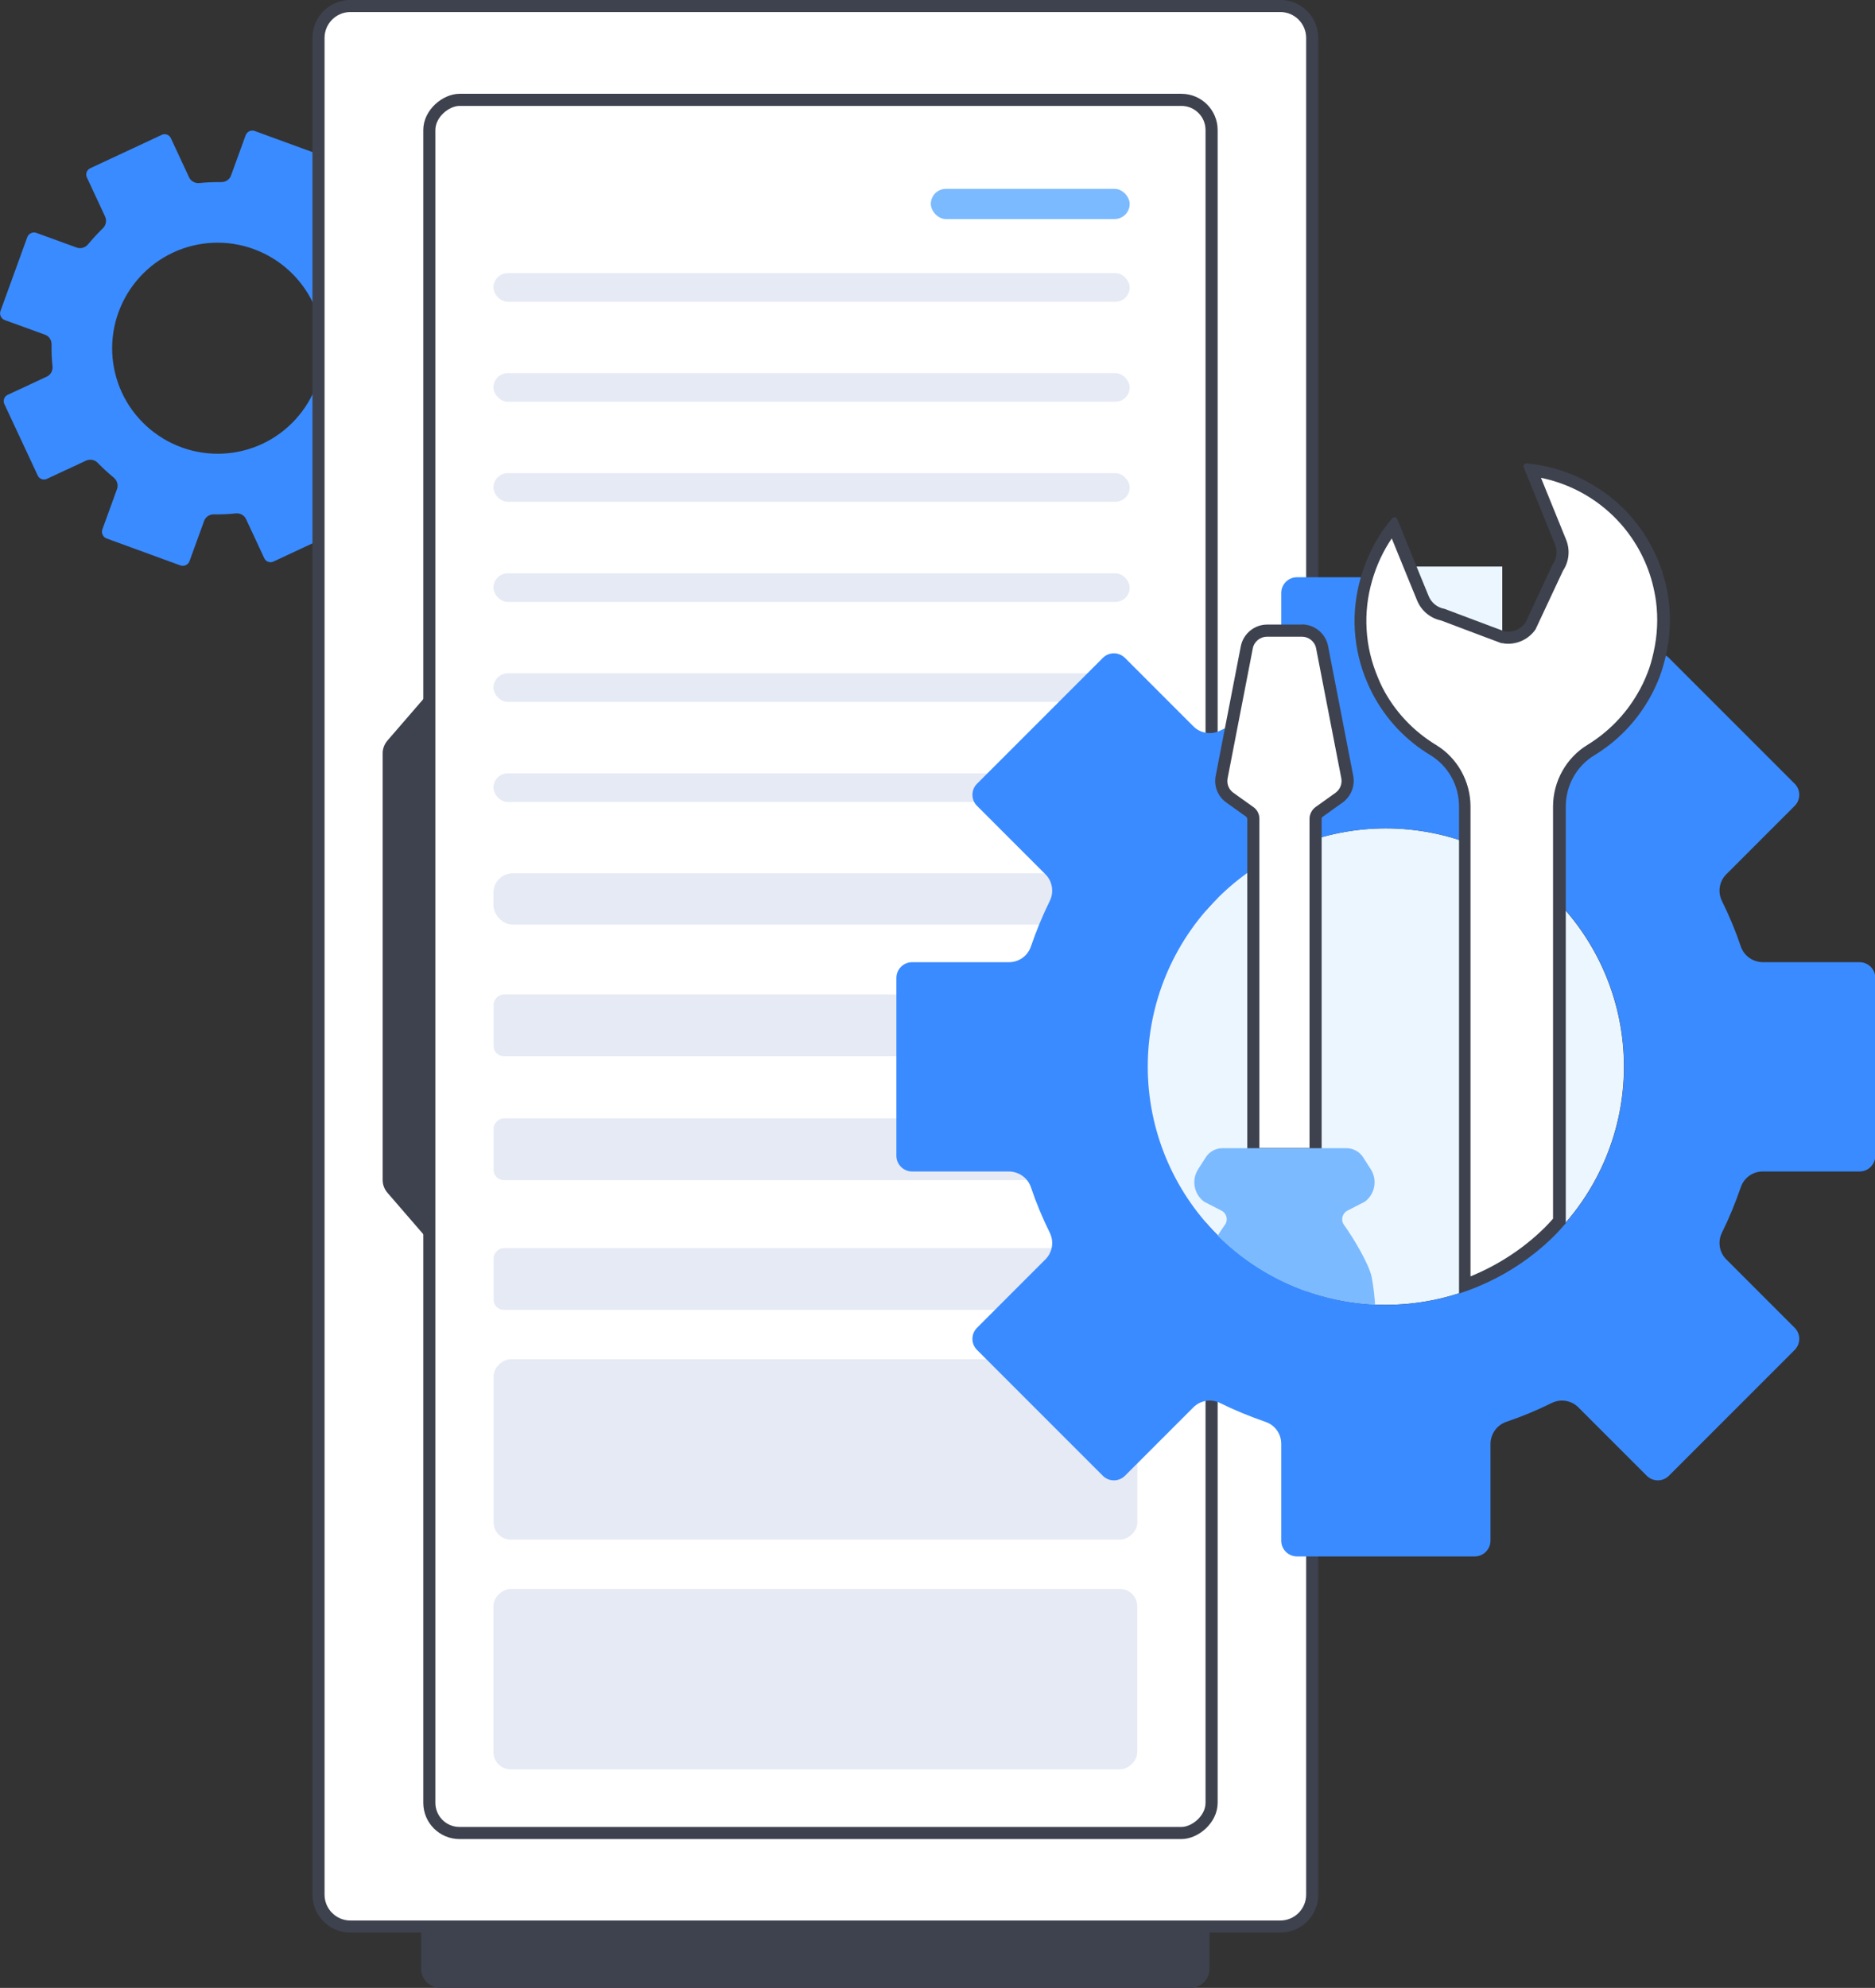 <svg xmlns="http://www.w3.org/2000/svg" id="Capa_2" data-name="Capa 2" viewBox="0 0 119.27 126.42"><rect x="0" y="0" width="119.27" height="126.42" fill="#333333" stroke="none"/><defs><style>      .cls-1, .cls-2, .cls-3 {        fill: #fff;      }      .cls-4, .cls-2, .cls-5 {        fill-rule: evenodd;      }      .cls-4, .cls-6 {        fill: #ecf6ff;      }      .cls-7 {        fill: #3e424e;      }      .cls-3 {        stroke: #3e424e;        stroke-miterlimit: 10;        stroke-width: .77px;      }      .cls-8 {        fill: #7bbaff;      }      .cls-5 {        fill: #3a8bff;      }      .cls-9 {        fill: #e6eaf5;      }    </style></defs><g id="Capa_1-2" data-name="Capa 1"><path class="cls-5" d="M27.4,18.59l-2.12-4.54c-.1-.22-.37-.32-.59-.21l-2.47,1.15c-.26,.12-.56,.07-.76-.14-.32-.33-.66-.64-1.01-.93-.22-.18-.31-.48-.21-.74l.93-2.56c.08-.23-.04-.48-.26-.57l-4.71-1.72c-.23-.08-.48,.04-.57,.26l-.93,2.56c-.09,.27-.35,.44-.64,.43-.46,0-.92,.01-1.37,.06-.28,.03-.56-.12-.67-.38l-1.15-2.47c-.1-.22-.37-.32-.59-.21l-4.54,2.12c-.22,.1-.32,.37-.21,.59l1.15,2.47c.12,.26,.07,.56-.14,.76-.33,.32-.64,.66-.93,1.01-.18,.22-.48,.31-.74,.21l-2.56-.93c-.23-.08-.48,.04-.57,.26L.03,19.78c-.08,.23,.04,.48,.26,.57l2.56,.93c.27,.09,.44,.35,.43,.64-.01,.46,.01,.92,.06,1.37,.03,.28-.12,.56-.38,.67l-2.47,1.15c-.22,.1-.32,.37-.21,.59l2.12,4.54c.1,.22,.37,.32,.59,.21l2.47-1.15c.26-.12,.56-.07,.76,.14,.32,.33,.66,.64,1.01,.93,.22,.18,.31,.48,.21,.74l-.93,2.56c-.08,.23,.04,.48,.26,.57l4.71,1.72c.23,.08,.48-.04,.57-.26l.93-2.56c.09-.27,.35-.44,.64-.43,.46,.01,.92-.01,1.37-.06,.28-.03,.56,.12,.67,.38l1.15,2.47c.1,.22,.37,.32,.59,.21l4.54-2.12c.22-.1,.32-.37,.21-.59l-1.15-2.47c-.12-.26-.07-.56,.14-.76,.33-.32,.64-.66,.93-1.01,.18-.22,.48-.31,.74-.21l2.56,.93c.23,.08,.48-.04,.57-.26l1.72-4.71c.08-.23-.04-.48-.26-.57l-2.56-.93c-.27-.09-.44-.35-.43-.64,.01-.46-.01-.92-.06-1.37-.03-.28,.12-.56,.38-.67l2.47-1.15c.22-.1,.32-.37,.21-.59Zm-7.25,5.85c-.61,1.67-1.86,3.04-3.47,3.79-1.61,.75-3.46,.83-5.13,.22-1.67-.61-3.04-1.86-3.79-3.47s-.83-3.46-.22-5.13c.61-1.67,1.86-3.04,3.47-3.79,1.61-.75,3.46-.83,5.13-.22,1.67,.61,3.04,1.86,3.79,3.47,.75,1.61,.83,3.46,.22,5.13Z"></path><g><path class="cls-3" d="M20.26,2.41c0-1.12,.91-2.03,2.03-2.03h59.15c1.12,0,2.03,.91,2.03,2.03V120.49c0,1.12-.91,2.03-2.03,2.03H22.29c-1.12,0-2.03-.91-2.03-2.03V2.41Z"></path><path class="cls-7" d="M26.96,61.48v-17.06l-2.3,2.66c-.21,.24-.32,.53-.32,.83v27.13c0,.3,.11,.59,.32,.83l2.3,2.66v-17.06Z"></path><path class="cls-7" d="M75.55,122.52H26.79v2.68c0,.67,.55,1.22,1.22,1.22h47.71c.67,0,1.22-.55,1.22-1.22v-2.68h-1.39Z"></path><rect class="cls-3" x="-2.91" y="36.58" width="110.22" height="49.76" rx="1.92" ry="1.92" transform="translate(113.65 9.26) rotate(90)"></rect><rect class="cls-9" x="46.13" y="86.3" width="11.47" height="40.95" rx="1.09" ry="1.09" transform="translate(158.64 54.92) rotate(90)"></rect><rect class="cls-9" x="46.13" y="71.69" width="11.47" height="40.95" rx="1.09" ry="1.09" transform="translate(144.04 40.31) rotate(90)"></rect><rect class="cls-9" x="49.9" y="60.85" width="3.93" height="40.95" rx=".64" ry=".64" transform="translate(133.2 29.47) rotate(90)"></rect><rect class="cls-9" x="49.9" y="52.6" width="3.93" height="40.95" rx=".64" ry=".64" transform="translate(124.95 21.22) rotate(90)"></rect><rect class="cls-9" x="49.9" y="44.72" width="3.93" height="40.95" rx=".64" ry=".64" transform="translate(117.07 13.34) rotate(90)"></rect><rect class="cls-9" x="31.39" y="17.37" width="40.47" height="1.82" rx=".91" ry=".91"></rect><rect class="cls-9" x="31.39" y="23.73" width="40.47" height="1.82" rx=".91" ry=".91"></rect><rect class="cls-9" x="31.39" y="30.09" width="40.47" height="1.82" rx=".91" ry=".91"></rect><rect class="cls-9" x="31.39" y="36.46" width="40.47" height="1.82" rx=".91" ry=".91"></rect><rect class="cls-9" x="31.39" y="42.82" width="40.47" height="1.82" rx=".91" ry=".91"></rect><rect class="cls-9" x="31.39" y="49.18" width="40.47" height="1.82" rx=".91" ry=".91"></rect><rect class="cls-9" x="31.39" y="55.54" width="40.47" height="3.26" rx="1.22" ry="1.22"></rect><rect class="cls-8" x="59.21" y="12.01" width="12.65" height="1.92" rx=".96" ry=".96"></rect></g><path class="cls-4" d="M98.86,57.12c2.84,2.84,4.44,6.69,4.44,10.71s-1.6,7.87-4.44,10.71c-2.84,2.84-6.69,4.44-10.71,4.44s-7.87-1.6-10.71-4.44c-2.84-2.84-4.44-6.69-4.44-10.71s1.6-7.87,4.44-10.71c2.84-2.84,6.69-4.44,10.71-4.44s7.87,1.6,10.71,4.44Z"></path><path class="cls-5" d="M93.81,36.71h-11.31c-.55,0-1,.45-1,1v6.14c0,.64-.4,1.21-1.01,1.42-.98,.33-1.94,.73-2.87,1.19-.57,.29-1.27,.18-1.72-.28l-4.34-4.34c-.39-.39-1.02-.39-1.41,0l-8,8c-.39,.39-.39,1.02,0,1.41l4.34,4.34c.46,.45,.57,1.15,.28,1.72-.46,.93-.85,1.89-1.19,2.87-.2,.61-.77,1.02-1.42,1.01h-6.14c-.55,0-1,.45-1,1v11.31c0,.55,.45,1,1,1h6.14c.64,0,1.22,.4,1.42,1.01,.33,.98,.73,1.94,1.19,2.87,.29,.57,.18,1.27-.28,1.72l-4.34,4.34c-.39,.39-.39,1.02,0,1.41l8,8c.39,.39,1.02,.39,1.41,0l4.34-4.34c.45-.46,1.15-.57,1.72-.28,.93,.46,1.89,.85,2.87,1.19,.61,.2,1.02,.77,1.01,1.42v6.14c0,.55,.45,1,1,1h11.31c.55,0,1-.45,1-1v-6.14c0-.64,.4-1.21,1.01-1.42,.98-.33,1.94-.73,2.87-1.19,.57-.29,1.27-.18,1.72,.28l4.34,4.34c.39,.39,1.02,.39,1.41,0l8-8c.39-.39,.39-1.02,0-1.41l-4.34-4.34c-.46-.45-.57-1.15-.28-1.72,.46-.93,.85-1.89,1.19-2.87,.2-.61,.77-1.02,1.42-1.01h6.14c.55,0,1-.45,1-1v-11.31c0-.55-.45-1-1-1h-6.14c-.64,0-1.22-.4-1.42-1.01-.33-.98-.73-1.94-1.19-2.87-.29-.57-.18-1.27,.28-1.72l4.34-4.34c.39-.39,.39-1.02,0-1.41l-8-8c-.39-.39-1.02-.39-1.41,0l-4.34,4.34c-.45,.46-1.15,.57-1.72,.28-.93-.46-1.89-.85-2.87-1.19-.61-.2-1.02-.77-1.01-1.42v-6.14c0-.55-.45-1-1-1Zm5.06,20.41c2.84,2.84,4.44,6.69,4.44,10.71s-1.6,7.87-4.44,10.71c-2.84,2.84-6.69,4.44-10.71,4.44s-7.87-1.6-10.71-4.44c-2.84-2.84-4.44-6.69-4.44-10.71s1.6-7.87,4.44-10.71c2.84-2.84,6.69-4.44,10.71-4.44s7.87,1.6,10.71,4.44Z"></path><g><path class="cls-1" d="M79.73,73.41v-21.32c0-.17-.08-.34-.23-.44l-1.26-.9c-.42-.3-.62-.81-.53-1.32l1.6-8.25c.12-.62,.66-1.06,1.29-1.06h2.2c.63,0,1.17,.45,1.29,1.06l1.6,8.25c.1,.5-.11,1.02-.52,1.32l-1.26,.9c-.14,.1-.23,.27-.23,.44v21.32h-3.96Z"></path><path class="cls-7" d="M82.81,40.49c.44,0,.83,.31,.91,.75l1.6,8.25c.07,.36-.08,.72-.37,.93l-1.26,.9c-.24,.17-.39,.46-.39,.75v20.94h-3.19v-20.94c0-.3-.14-.58-.39-.75l-1.26-.9c-.3-.21-.44-.57-.37-.93l1.6-8.25c.08-.44,.47-.75,.91-.75h2.2m0-.77h-2.2c-.81,0-1.51,.58-1.67,1.37l-1.6,8.25c-.13,.65,.14,1.32,.68,1.7l1.26,.9s.07,.08,.07,.13v21.71h4.73v-21.71c0-.05,.02-.1,.07-.13l1.26-.9c.54-.39,.8-1.05,.68-1.7l-1.6-8.25c-.15-.8-.86-1.38-1.67-1.38h0Z"></path></g><path class="cls-8" d="M85.49,77.89c-.22-.3-.11-.73,.22-.9l1.11-.57c.65-.49,.81-1.39,.37-2.07l-.48-.75c-.23-.36-.63-.58-1.06-.58h-7.89c-.43,0-.83,.22-1.06,.58l-.48,.75c-.44,.68-.28,1.58,.37,2.07l1.11,.57c.33,.17,.44,.59,.22,.9-.14,.19-.3,.43-.46,.69,2.68,2.67,6.25,4.21,10.01,4.38-.04-.55-.1-1.12-.21-1.72-.16-.83-1.15-2.48-1.77-3.35Z"></path><rect class="cls-6" x="88.68" y="36.03" width="6.88" height="6.88"></rect><g><path class="cls-2" d="M93.15,51.33c0-1.52-.77-2.89-2.01-3.65-1.52-.92-2.75-2.24-3.55-3.81-.1-.19-.18-.38-.26-.57-.45-1.04-.72-2.14-.78-3.27-.07-1.06,.06-2.15,.36-3.22,.36-1.25,.93-2.38,1.72-3.37l1.86,4.58c.23,.56,.72,.96,1.31,1.06l3.74,1.42c.17,.04,.27,.04,.37,.04,.56,0,1.08-.27,1.41-.72l1.76-3.75c.32-.43,.39-1.05,.16-1.61l-1.86-4.58c3.45,.43,6.4,2.69,7.72,5.94,.3,.74,.51,1.54,.62,2.36,.15,1.11,.09,2.26-.17,3.4-.12,.51-.25,.94-.4,1.34-.19,.49-.42,.96-.68,1.42-.8,1.37-1.94,2.53-3.29,3.35-1.24,.75-2,2.12-2,3.59v26.36c-.19,.22-.38,.43-.58,.64-1.52,1.52-3.39,2.71-5.44,3.44v-30.39Z"></path><path class="cls-7" d="M97.99,30.38c3.03,.61,5.57,2.68,6.75,5.59,.29,.71,.49,1.48,.6,2.27,.14,1.07,.09,2.17-.16,3.27-.11,.49-.23,.91-.38,1.28-.18,.47-.4,.93-.66,1.36-.77,1.32-1.87,2.43-3.16,3.22-1.35,.82-2.19,2.32-2.19,3.92v26.21c-.15,.17-.3,.34-.47,.51-1.35,1.35-2.99,2.43-4.78,3.16v-29.88c0-1.6-.84-3.1-2.2-3.92-1.46-.89-2.64-2.15-3.41-3.66-.09-.18-.17-.36-.25-.55-.43-1-.69-2.05-.75-3.14-.06-1.02,.05-2.06,.35-3.09,.28-.98,.7-1.88,1.25-2.69l1.13,2.77,.48,1.17c.27,.66,.83,1.13,1.53,1.28l2.89,1.09,.86,.32,.07,.03h.07c.12,.03,.24,.04,.37,.04,.68,0,1.33-.33,1.72-.88l.04-.06,.03-.07,1.7-3.63c.39-.59,.47-1.32,.2-1.98l-1.6-3.94m-.92-.91c-.13,0-.23,.14-.17,.26l1.98,4.88c.18,.43,.12,.93-.16,1.31l-1.72,3.69c-.26,.36-.67,.56-1.1,.56-.08,0-.16,0-.23-.02l-.86-.32-2.95-1.11c-.46-.08-.85-.39-1.02-.83l-.48-1.17-1.51-3.71c-.03-.08-.11-.12-.18-.12-.05,0-.1,.02-.14,.07-.94,1.1-1.61,2.39-2,3.76-.31,1.08-.45,2.21-.38,3.35,.07,1.14,.33,2.29,.82,3.4,.09,.2,.18,.4,.28,.59,.86,1.68,2.16,3.03,3.7,3.96,1.14,.69,1.83,1.93,1.83,3.26v30.98c2.28-.73,4.38-1.99,6.1-3.71,.24-.24,.47-.51,.69-.76v-26.5c0-1.33,.68-2.57,1.82-3.26,1.45-.88,2.61-2.09,3.43-3.49,.28-.47,.51-.96,.71-1.47,.17-.45,.3-.92,.41-1.39,.26-1.15,.33-2.34,.17-3.54-.11-.82-.32-1.65-.65-2.46-1.46-3.59-4.76-5.87-8.37-6.21,0,0-.01,0-.02,0h0Z"></path></g></g></svg>